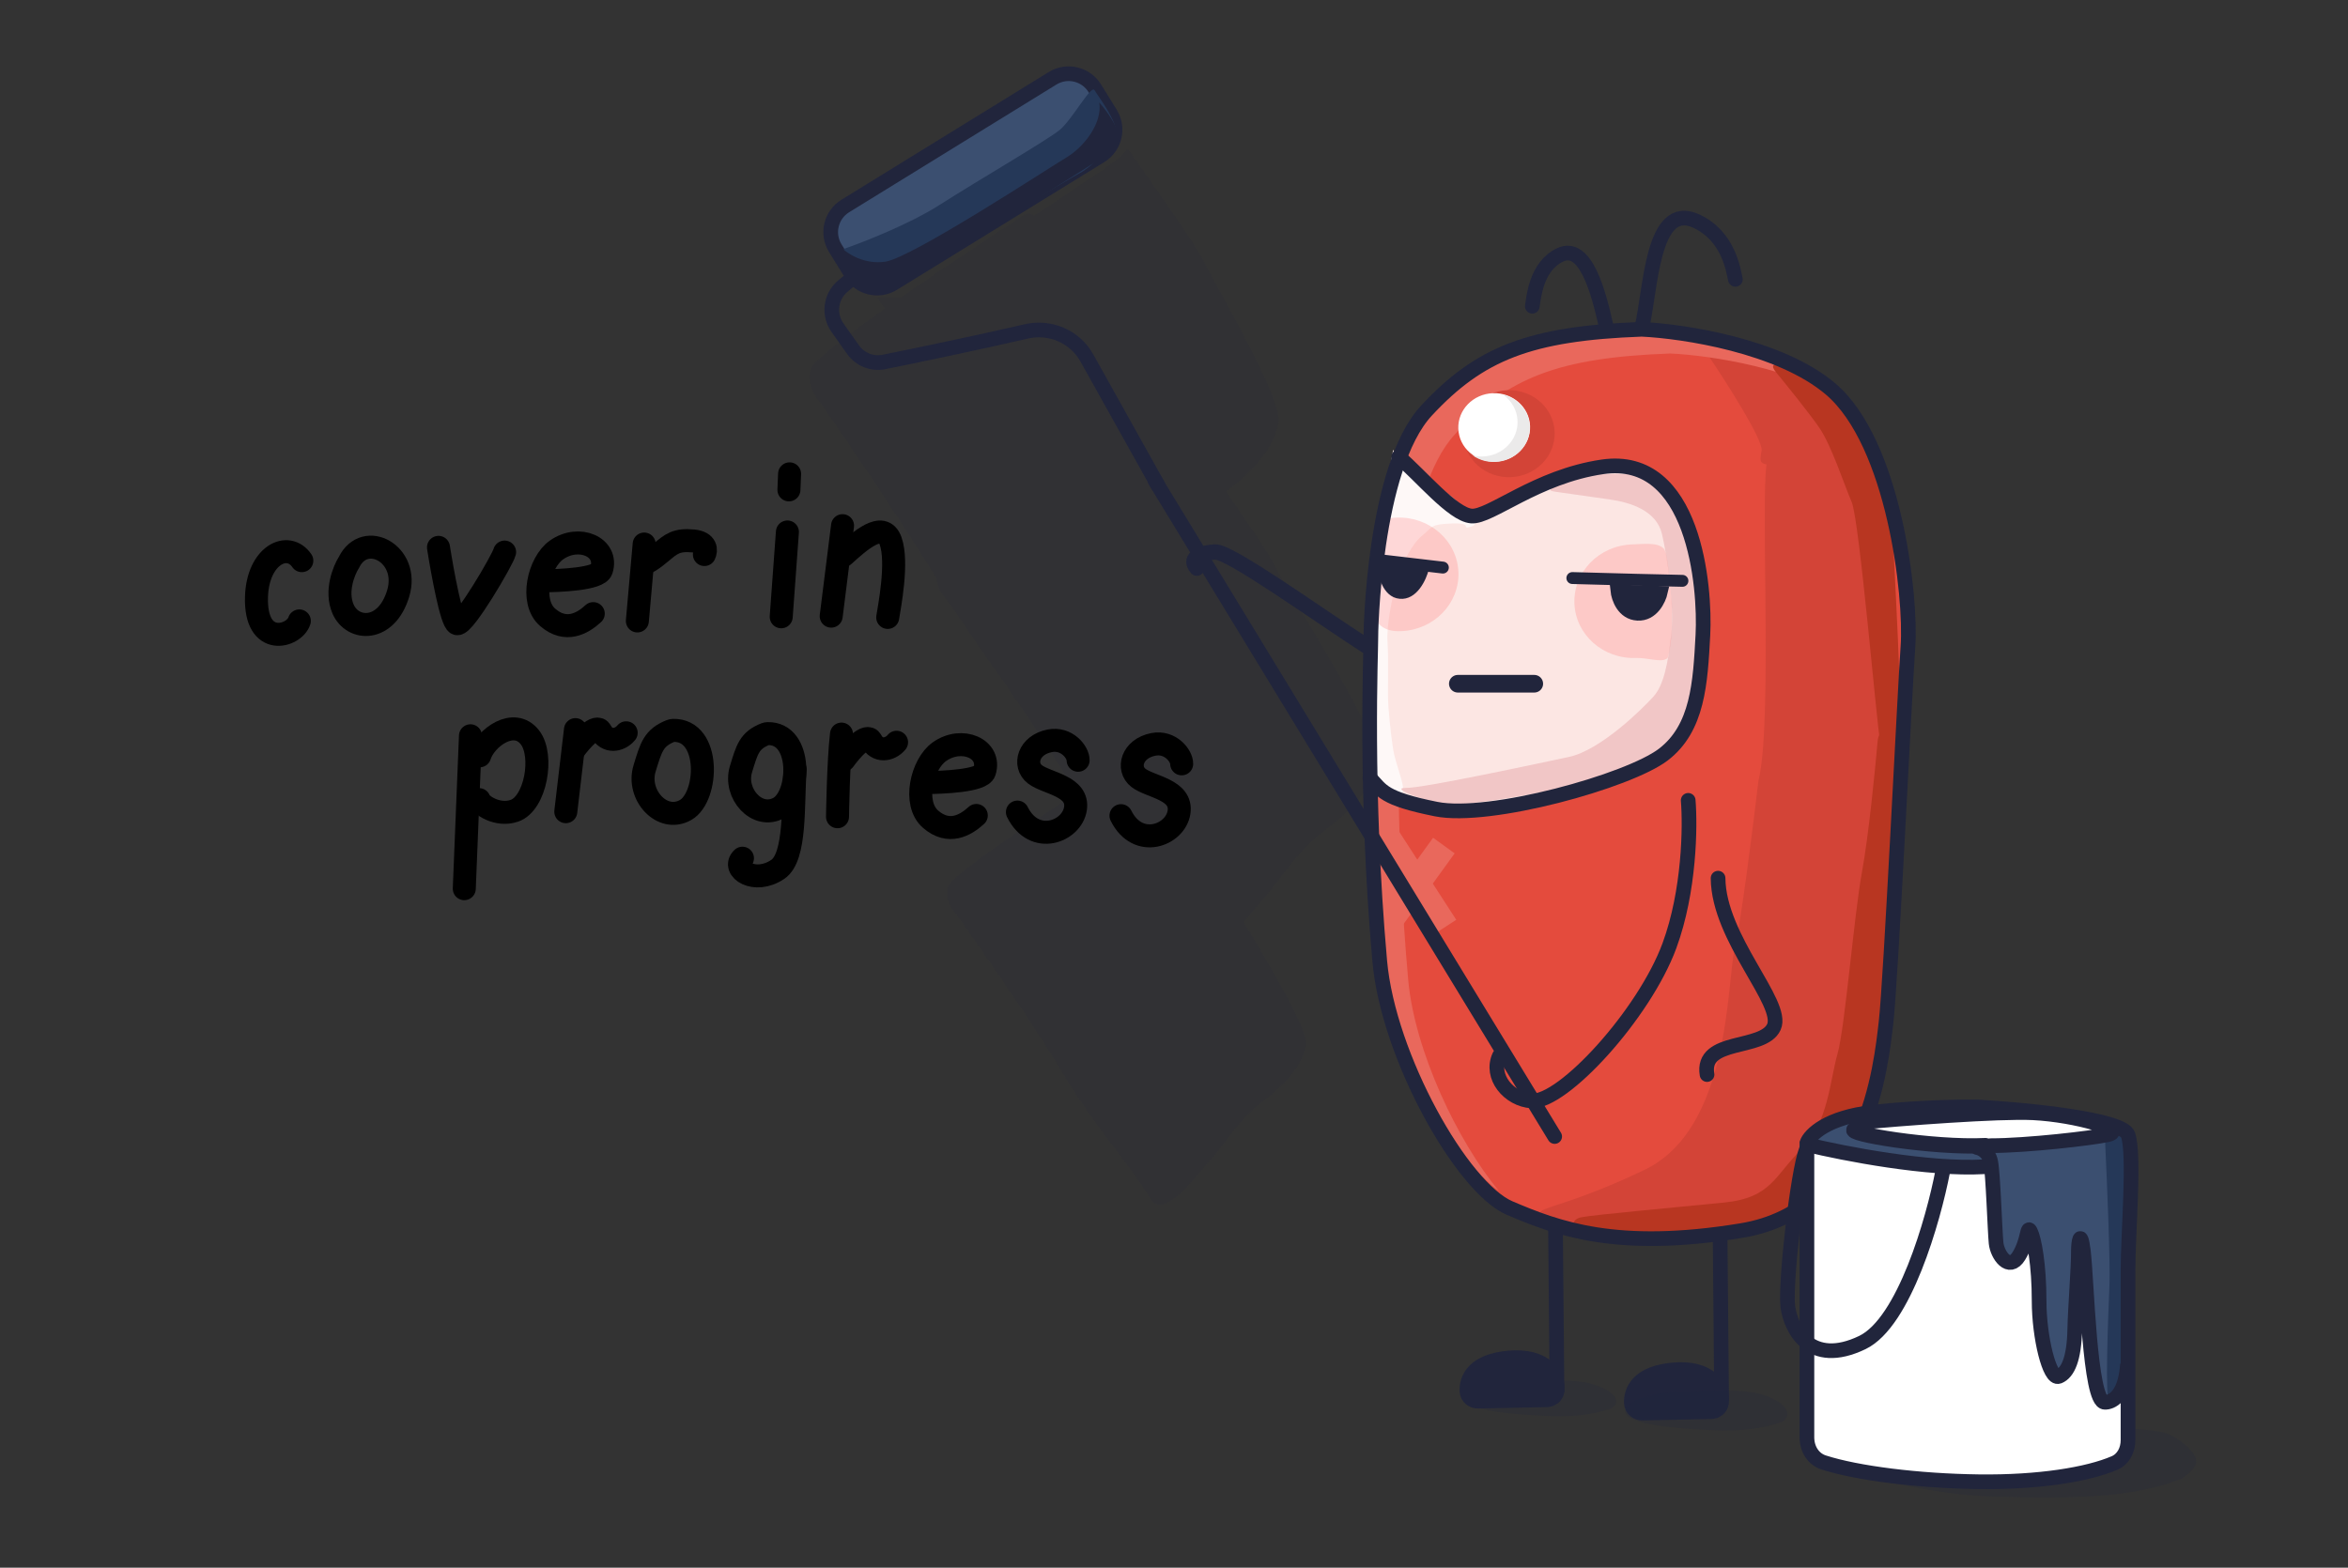 <svg width="280" height="187" viewBox="0 0 280 187" fill="none" xmlns="http://www.w3.org/2000/svg">
<rect x="0" y="0" width="280" height="187" fill="#333333" stroke="none"/>
<g clip-path="url(#clip0_3027_114711)">
<path d="M99.595 29.585C98.537 27.875 99.057 25.631 100.761 24.562L125.27 9.179C126.988 8.1 129.256 8.626 130.324 10.351L132.195 13.373C133.254 15.083 132.733 17.327 131.03 18.396L106.52 33.78C104.802 34.858 102.534 34.332 101.467 32.607L99.595 29.585Z" fill="#3B4F70"/>
<path d="M99.611 29.61C98.546 27.89 99.08 25.633 100.802 24.571L125.522 9.338C127.24 8.279 129.489 8.811 130.551 10.526L132.422 13.548C133.487 15.268 132.953 17.526 131.231 18.587L106.511 33.821C104.794 34.879 102.544 34.347 101.483 32.633L99.611 29.61Z" stroke="#21253C" stroke-width="1.75" stroke-linecap="round"/>
<path opacity="0.1" fill-rule="evenodd" clip-rule="evenodd" d="M97.894 48.108C101.072 52.696 107.76 62.558 111.676 68.993C111.857 70.61 113.018 71.709 113.018 71.709C113.605 72.536 114.309 73.533 115.092 74.651C116.579 76.96 118.15 79.176 119.626 81.206C122.884 85.974 126.316 91.135 128.371 94.597C122.166 98.632 113.349 104.541 113.04 105.789C112.573 107.672 114.06 109.08 114.06 109.08C117.045 113.285 123.748 122.937 126.673 127.909C128.778 131.486 131.367 134.925 133.5 137.757C135.074 139.846 136.399 141.605 137.097 142.846C138.485 145.313 141.433 141.799 143.419 139.431C143.787 138.991 144.123 138.591 144.409 138.276C145.011 137.614 145.594 136.853 146.202 136.057C147.44 134.438 148.786 132.678 150.625 131.329C153.367 129.319 155.378 126.942 155.743 124.566C156.002 122.886 151.329 115.026 148.307 109.978C148.586 109.651 148.856 109.329 149.112 109.023C149.566 108.483 149.978 107.991 150.33 107.604C151.071 106.789 151.786 105.853 152.534 104.876C154.056 102.885 155.711 100.721 157.972 99.063C161.343 96.591 163.815 93.669 164.265 90.748C164.591 88.626 158.513 78.476 154.817 72.304L154.817 72.304L154.817 72.304C153.425 69.978 152.37 68.217 152.124 67.664C151.634 66.56 148.817 62.4 146.196 58.629C149.557 56.159 152.021 53.243 152.469 50.327C152.809 48.116 148.13 39.598 145.444 34.709L145.443 34.709L145.443 34.708C144.58 33.137 143.923 31.94 143.704 31.448C142.985 29.83 137.261 21.634 134.489 17.739C133.874 18.628 131.611 20.248 130.371 21.05C130.137 21.202 129.453 21.656 128.449 22.322L128.448 22.323L128.447 22.324C127.17 23.171 125.378 24.36 123.336 25.707C122.925 25.441 122.548 25.369 122.227 25.582C122.135 25.643 121.912 25.788 121.579 26.006C119.508 27.357 113.174 31.491 107.411 35.494H104.598C104.882 35.895 105.194 36.335 105.529 36.811C100.818 40.136 96.895 43.139 96.671 44.063C96.112 46.378 97.894 48.108 97.894 48.108Z" fill="#21253C"/>
<path d="M218.763 47.301C212.707 42.208 201.221 40.485 196.236 40.261C182.866 40.749 176.903 43.136 170.584 49.873C164.265 56.611 163.902 76.207 163.931 77.019C163.961 77.831 163.187 94.953 164.984 114.966C166.002 126.299 174.84 141.768 180.462 144.139C186.084 146.51 193.134 149.235 208.106 146.79C223.078 144.346 224.769 127.202 225.358 122.165C225.946 117.127 227.559 83.719 227.984 77.738C228.409 71.758 226.333 53.668 218.763 47.301Z" fill="#E44B3D"/>
<path d="M210.07 53.742C210.273 52.519 205.955 45.73 203.771 42.489C202.208 40.115 208.622 42.312 211.219 43.58C213.817 44.848 213.18 44.784 214.302 46.366C215.424 47.949 218.687 52.816 219.839 55.254C220.762 57.205 220.905 59.181 220.861 59.925C218.415 58.541 213.148 55.73 211.656 55.553C209.805 55.333 209.815 55.272 210.064 53.776L210.07 53.742Z" fill="#D34437"/>
<path d="M206.859 113.186C207.644 109.783 209.077 98.398 209.696 93.131C211.531 85.827 209.669 55.371 210.914 54.578C212.16 53.786 224.676 61.326 225.042 60.324C224.77 67.995 226.46 107.15 226.065 110.538C225.571 114.774 223.294 132.375 222.375 133.868C221.456 135.362 220.397 141.889 212.854 144.111C205.312 146.333 196.408 146.82 193.816 146.914C191.224 147.009 186.815 146.197 184.344 145.152C181.873 144.106 185.94 144.444 196.142 139.53C206.344 134.616 205.879 117.439 206.859 113.186Z" fill="#D34437"/>
<path fill-rule="evenodd" clip-rule="evenodd" d="M195.85 38.946C200.835 39.17 212.32 40.893 218.376 45.986C219.166 46.65 219.896 47.442 220.569 48.334C214.306 43.915 203.868 42.379 199.18 42.168C185.81 42.656 179.847 45.043 173.528 51.781C167.209 58.519 166.845 78.114 166.875 78.926C166.879 79.031 166.869 79.405 166.854 80.021C166.748 84.192 166.362 99.435 167.928 116.873C168.69 125.366 173.844 136.18 178.746 142.066C173.158 138.131 165.538 124.125 164.598 113.651C163.032 96.213 163.418 80.97 163.524 76.799C163.539 76.183 163.549 75.808 163.545 75.704C163.515 74.892 163.879 55.297 170.198 48.559C176.517 41.821 182.48 39.434 195.85 38.946Z" fill="#E9685C"/>
<ellipse cx="179.956" cy="51.734" rx="5.44" ry="5.19" transform="rotate(-2.091 179.956 51.734)" fill="#D34437"/>
<path d="M216.945 51.011C215.765 49.296 213.036 45.914 211.819 44.437C209.922 42.096 215.629 44.72 216.744 45.525C217.859 46.329 220.904 49.007 221.824 50.833C222.743 52.659 225.598 60.753 225.681 63.032C225.764 65.311 227.004 86.785 226.514 88.24C226.025 89.695 224.555 89.853 224.187 88.261C223.819 86.669 221.747 62.054 220.815 59.89C219.883 57.727 218.419 53.155 216.945 51.011Z" fill="#B83621"/>
<path d="M222.05 103.961C222.814 99.825 223.611 91.839 223.913 88.363C224.014 87.239 224.741 87.224 225.406 86.537C225.938 85.987 226.49 85.88 227.303 85.334L226.558 102.328L226.555 102.398C226.295 108.042 225.851 117.67 225.168 122.736C224.499 127.701 222.607 133.569 221.032 136.892C219.458 140.215 215.573 143.083 210.668 145.341C205.763 147.599 191.19 147.331 189.294 147.315C187.398 147.299 187.034 145.522 188.519 145.212C190.004 144.902 199.9 144.022 205.603 143.447C211.306 142.872 211.637 140.17 214.817 137.119C217.997 134.068 218.234 128.801 219.123 125.712C220.012 122.622 221.093 109.132 222.05 103.961Z" fill="#B83621"/>
<path d="M191.745 55.822C183.857 56.968 178.478 60.499 175.191 61.385C166.359 55.381 166.138 53.629 166.138 53.629L163.711 67.032L162.958 91.995C162.958 91.995 166.178 96.02 170.934 96.317C182.19 97.021 192.776 91.651 197.057 90.874C201.339 90.096 203.421 81.52 203.724 75.85C204.026 70.179 202.736 54.224 191.745 55.822Z" fill="#FCE6E3"/>
<path opacity="0.7" d="M175.457 62.816C176.579 62.485 175.313 61.485 174.526 60.788C173.129 58.758 172.31 59.128 169.722 56.38C166.339 52.788 167.518 53.733 166.082 55.417C164.647 57.1 163.792 65.132 163.406 67.503C163.019 69.873 162.91 74.672 162.94 78.02C162.972 81.462 161.989 90.438 163.406 92.561C164.823 94.685 165.259 93.869 166.701 94.541C168.144 95.213 166.701 91.949 166.262 90.024C166.036 89.036 165.753 86.646 165.57 84.312C165.437 82.62 165.623 78.792 165.465 76.623C165.307 74.454 166.135 70.67 166.701 68.927C167.268 67.185 168.328 64.908 169.629 63.864C170.931 62.819 170.496 62.543 173.171 62.446C175.847 62.348 174.054 63.23 175.457 62.816Z" fill="white"/>
<path d="M191.921 59.572L185.994 58.731C184.37 58.501 184.866 58.571 185.361 57.664C185.857 56.757 190.999 56.431 193.7 56.537C196.402 56.643 196.747 57.154 198.706 59.002C200.665 60.851 200.701 62.427 201.997 65.567C203.293 68.707 202.587 72.026 202.915 74.197C203.243 76.368 202.026 83.31 201.165 85.405C200.304 87.5 197.047 91.01 194.861 91.838C189.952 93.699 175.007 96.178 172.784 96C170.562 95.821 165.503 93.963 167.624 93.99C169.745 94.018 183.209 91.115 187.071 90.297C190.933 89.478 195.976 84.42 197.179 83.088C198.382 81.756 198.924 79.141 199.296 75.643C199.668 72.144 198.846 66.564 198.202 63.741C197.559 60.918 194.478 59.934 191.921 59.572Z" fill="#F1C6C6"/>
<path opacity="0.2" d="M199.37 71.975C199.37 75.343 199.401 76.4 198.872 78.488C198.187 79.118 196.506 78.436 195.096 78.488C191.176 78.631 187.887 75.715 187.751 71.975C187.614 68.235 190.682 65.087 194.602 64.944C196.077 64.89 197.676 64.67 198.417 65.455C198.872 65.937 199.139 69.57 199.37 71.975Z" fill="#FF5656"/>
<path opacity="0.2" d="M173.917 68.256C174.054 71.996 170.986 75.144 167.066 75.288C163.146 75.431 163.557 72.092 163.42 68.352C164.137 63.803 163.834 61.769 166.572 61.744C170.492 61.6 173.781 64.516 173.917 68.256Z" fill="#FF5656"/>
<path d="M163.359 92.791C164.793 94.293 164.884 95.232 171.248 96.511C177.612 97.789 194.207 93.179 198.348 90.015C202.489 86.851 202.767 81.428 203.071 75.748C203.375 70.067 202.088 54.083 191.096 55.687C183.208 56.837 177.698 61.746 175.461 61.554C173.224 61.362 169.413 56.714 166.799 54.497" stroke="#21253C" stroke-width="1.75" stroke-linecap="round"/>
<path d="M195.792 39.074C196.875 34.651 196.962 23.888 202.307 26.385C206.133 28.172 206.693 32.202 206.944 33.323" stroke="#21253C" stroke-width="1.75" stroke-linecap="round"/>
<path d="M191.499 38.764C190.63 34.914 189.102 28.989 186.065 30.397C183.153 31.748 182.898 35.546 182.728 36.529" stroke="#21253C" stroke-width="1.75" stroke-linecap="round"/>
<ellipse cx="178.183" cy="50.985" rx="4.282" ry="4.085" transform="rotate(-2.091 178.183 50.985)" fill="white"/>
<path fill-rule="evenodd" clip-rule="evenodd" d="M176.836 54.451C179.2 54.364 181.049 52.467 180.967 50.212C180.919 48.908 180.236 47.771 179.211 47.06C181.007 47.491 182.362 49.01 182.429 50.866C182.512 53.121 180.663 55.019 178.299 55.105C177.303 55.141 176.374 54.849 175.626 54.331C176.012 54.424 176.418 54.466 176.836 54.451Z" fill="#EBEAEA"/>
<path d="M165.011 110.781L172.183 100.863" stroke="#E9685C" stroke-width="3.174"/>
<path d="M165.184 99.55L172.327 110.582" stroke="#E9685C" stroke-width="3.174"/>
<path d="M218.292 46.391C212.235 41.249 200.749 39.507 195.763 39.279C182.393 39.767 176.431 42.173 170.114 48.971C163.797 55.769 163.44 75.543 163.47 76.363C163.5 77.183 162.732 94.461 164.536 114.658C165.557 126.096 174.401 141.71 180.024 144.104C185.646 146.498 192.698 149.25 207.669 146.789C222.64 144.327 224.326 127.027 224.913 121.943C225.499 116.86 227.101 83.146 227.524 77.111C227.947 71.075 225.865 52.819 218.292 46.391Z" stroke="#21253C" stroke-width="1.75" stroke-linecap="round"/>
<path d="M173.846 81.559C174.154 81.559 175.459 81.559 178.22 81.559C181.67 81.559 182.902 81.559 182.964 81.559" stroke="#21253C" stroke-width="2.101" stroke-linecap="round"/>
<path d="M187.504 68.953C191.485 69.064 199.685 69.285 200.63 69.285" stroke="#21253C" stroke-width="1.419" stroke-linecap="round"/>
<path d="M164.328 66.8L172.062 67.704" stroke="#21253C" stroke-width="1.419" stroke-linecap="round"/>
<path d="M166.905 71.426C164.844 71.232 164.254 68.516 164.217 67.183L170.396 67.892C170.091 69.151 168.966 71.621 166.905 71.426Z" fill="#21253C"/>
<path d="M195.29 73.321C197.091 73.411 197.964 71.554 198.175 70.614L192.757 70.435C192.851 71.359 193.489 73.232 195.29 73.321Z" fill="#21253C" stroke="#21253C" stroke-width="1.419" stroke-linecap="round"/>
<path d="M185.494 146.502L185.67 165.865" stroke="#21253C" stroke-width="1.75" stroke-linecap="round"/>
<path d="M205.124 147.553L205.299 166.824" stroke="#21253C" stroke-width="1.75" stroke-linecap="round"/>
<path d="M199.565 164.122C195.755 164.474 195.203 166.232 195.252 167.341C195.266 167.644 195.539 167.852 195.841 167.846L204.052 167.681C204.311 167.675 204.549 167.514 204.579 167.256C204.734 165.913 203.598 163.75 199.565 164.122Z" fill="#21253C" stroke="#21253C" stroke-width="3.174" stroke-linecap="round"/>
<path opacity="0.2" d="M194.015 168.818C193.345 168.054 194.226 167.153 196.593 166.509C197.454 166.274 199.181 166.027 199.842 166.027L201.328 166.027L206.403 165.867C207.096 165.833 209.301 166.126 209.301 166.126C213.877 167.263 213.672 169.252 212.235 169.699C210.083 170.467 207.205 170.738 204.603 170.617C202.002 170.497 195.385 170.239 194.015 168.818Z" fill="#21253C"/>
<path opacity="0.2" d="M175.066 167.309C174.448 166.629 175.261 165.827 177.445 165.253C178.239 165.044 179.833 164.824 180.444 164.824L181.814 164.824L186.498 164.682C187.137 164.651 189.173 164.913 189.173 164.913C193.396 165.925 193.206 167.696 191.88 168.094C189.895 168.778 187.239 169.02 184.837 168.912C182.436 168.805 176.331 168.575 175.066 167.309Z" fill="#21253C"/>
<path d="M179.959 162.702C176.148 163.054 175.596 164.812 175.646 165.921C175.659 166.224 175.932 166.433 176.235 166.426L184.445 166.261C184.704 166.255 184.942 166.094 184.972 165.836C185.128 164.493 183.991 162.33 179.959 162.702Z" fill="#21253C" stroke="#21253C" stroke-width="3.174" stroke-linecap="round"/>
<path d="M112.064 24.431C108.472 26.727 102.944 28.893 100.629 29.689C100.633 30.087 100.979 31.295 102.336 32.942C103.693 34.589 105.702 34.189 106.537 33.783C113.616 29.571 127.981 21.043 128.803 20.633C129.83 20.121 132.838 17.454 133.083 16.006C133.328 14.558 130.913 11.438 130.519 10.75C130.126 10.062 127.842 14.294 126.369 15.502C124.896 16.709 116.554 21.562 112.064 24.431Z" fill="#253858"/>
<path d="M105.6 31.211C103.083 31.594 101.04 30.252 100.333 29.533C100.341 30.408 100.704 32.411 102.094 33.418C103.484 34.426 105.531 34.563 106.381 34.505L112.648 30.696L130.105 19.658C131.101 19.149 133.15 17.83 133.379 16.627C133.608 15.425 131.947 13.189 131.088 12.221C131.485 14.619 129.335 17.489 127.171 18.785C125.007 20.08 108.747 30.732 105.6 31.211Z" fill="#21253C"/>
<path d="M101.427 33.365C101.091 33.645 100.791 33.896 100.51 34.13C99.032 35.364 98.761 37.532 99.877 39.1C100.52 40.004 101.174 40.926 101.722 41.702C102.557 42.882 104 43.464 105.417 43.176C109.083 42.433 116.406 40.922 122.378 39.535C125.218 38.875 128.178 40.139 129.6 42.684L138.099 57.905" stroke="#21253C" stroke-width="1.75" stroke-linecap="round"/>
<path d="M137.757 57.369L185.395 135.57" stroke="#21253C" stroke-width="1.75" stroke-linecap="round"/>
<path d="M201.318 95.47C201.574 98.53 201.484 106.282 199.078 112.815C196.07 120.981 186.372 131.57 182.636 131.326C179.946 131.151 177.653 128.445 178.806 125.95" stroke="#21253C" stroke-width="1.75" stroke-linecap="round"/>
<path d="M162.97 77.069C157.298 73.431 146.627 65.719 144.891 65.842C143.666 65.902 141.519 66.373 142.722 67.769" stroke="#21253C" stroke-width="1.829" stroke-linecap="round"/>
<path d="M40.904 72.637C39.995 70.52 41.005 68.037 41.623 67.061C43.533 63.203 48.89 66.092 47.488 70.776C46.085 75.46 42.038 75.284 40.904 72.637Z" stroke="black" stroke-width="2.743" stroke-linecap="round"/>
<path d="M35.993 66.878C34.327 64.462 30.749 66.235 30.587 71.167C30.384 77.332 35.096 75.96 35.695 74.067" stroke="black" stroke-width="2.743" stroke-linecap="round"/>
<path d="M52.29 65.292C52.752 68.239 53.842 74.185 54.506 74.395C55.335 74.657 59.977 66.716 60.174 65.854" stroke="black" stroke-width="2.743" stroke-linecap="round"/>
<path d="M64.519 69.285C66.86 69.279 71.38 69.072 71.725 67.981C72.584 65.266 69.048 63.7 66.353 65.61C64.272 67.085 63.139 71.76 65.306 73.64C67.474 75.52 69.482 74.363 70.747 73.196" stroke="black" stroke-width="2.743" stroke-linecap="round"/>
<path d="M76.006 74.069L76.819 64.897" stroke="black" stroke-width="2.743" stroke-linecap="round"/>
<path d="M84.001 66.148C84.235 65.674 84.299 64.686 82.678 64.528C80.653 64.33 80.025 64.891 78.83 65.891C77.977 66.605 77.02 67.318 76.694 67.151" stroke="black" stroke-width="2.743" stroke-linecap="round"/>
<path d="M93.899 63.457L93.16 73.574" stroke="black" stroke-width="2.743" stroke-linecap="round"/>
<path d="M100.474 62.705L99.121 73.497" stroke="black" stroke-width="2.743" stroke-linecap="round"/>
<path d="M100.598 66.268C102.494 64.564 105.301 61.987 106.206 64.528C107.112 67.07 106.056 72.401 105.861 73.65" stroke="black" stroke-width="2.743" stroke-linecap="round"/>
<path d="M94.159 56.524L94.079 58.434" stroke="black" stroke-width="2.743" stroke-linecap="round"/>
<path d="M110.181 93.353C112.527 93.347 117.057 93.14 117.402 92.047C118.263 89.326 114.72 87.757 112.019 89.671C109.933 91.149 108.798 95.834 110.97 97.718C113.142 99.602 115.155 98.443 116.423 97.273" stroke="black" stroke-width="2.743" stroke-linecap="round"/>
<path d="M56.103 87.769L55.365 106.006" stroke="black" stroke-width="2.743" stroke-linecap="round"/>
<path d="M57.2 90.158C57.88 88.01 61.297 85.496 63.203 87.967C64.873 90.133 63.883 95.848 61.334 96.715C59.296 97.409 57.25 95.981 57.126 95.384" stroke="black" stroke-width="2.743" stroke-linecap="round"/>
<path d="M76.865 91.67C77.64 89.143 77.917 87.998 80.006 87.178C80.09 87.145 80.184 87.125 80.275 87.123C84.788 87.013 84.516 95.075 81.743 96.628C78.941 98.197 75.906 94.8 76.865 91.67Z" stroke="black" stroke-width="2.743" stroke-linecap="round"/>
<path d="M88.364 91.743C89.085 89.393 89.343 88.327 91.281 87.564C91.365 87.531 91.458 87.511 91.549 87.509C95.742 87.418 95.487 94.915 92.907 96.36C90.298 97.821 87.471 94.658 88.364 91.743Z" stroke="black" stroke-width="2.743" stroke-linecap="round"/>
<path d="M94.824 91.78C94.505 95.864 94.967 102.208 92.749 103.704C89.977 105.573 87.178 103.651 88.538 102.372" stroke="black" stroke-width="2.743" stroke-linecap="round"/>
<path d="M68.623 87.034C68.239 90.297 67.471 96.822 67.471 96.822" stroke="black" stroke-width="2.743" stroke-linecap="round"/>
<path d="M68.409 89.515C69.271 88.322 71.13 86.197 71.671 87.248C72.346 88.561 73.848 88.408 74.672 87.412" stroke="black" stroke-width="2.743" stroke-linecap="round"/>
<path d="M100.349 87.567C99.965 90.83 99.874 97.426 99.874 97.426" stroke="black" stroke-width="2.743" stroke-linecap="round"/>
<path d="M100.651 90.642C101.513 89.449 103.373 87.325 103.913 88.375C104.588 89.689 106.091 89.535 106.915 88.54" stroke="black" stroke-width="2.743" stroke-linecap="round"/>
<path d="M128.566 90.687C128.581 89.747 127.223 87.967 125.182 88.368C122.631 88.87 121.997 91.265 123.41 92.362C124.823 93.459 128.664 93.733 128.247 96.469C127.829 99.205 123.345 100.932 121.327 96.871" stroke="black" stroke-width="2.743" stroke-linecap="round"/>
<path d="M140.916 91.114C140.931 90.174 139.573 88.394 137.532 88.796C134.981 89.297 134.347 91.692 135.76 92.789C137.173 93.886 141.014 94.16 140.597 96.896C140.179 99.632 135.695 101.36 133.678 97.298" stroke="black" stroke-width="2.743" stroke-linecap="round"/>
<path opacity="0.2" d="M216.434 173.605C214.886 172.289 218.505 172.025 223.971 170.915C225.96 170.511 229.949 170.086 231.476 170.086L234.907 170.086L246.629 169.81C248.229 169.751 251.779 170.04 253.323 170.257C257.256 170.81 258.145 170.475 260.098 171.967C262.658 173.923 262.302 174.963 260.098 176.409C254.729 178.493 248.436 178.888 237.028 178.493C231.019 178.286 219.598 176.052 216.434 173.605Z" fill="#21253C"/>
<path d="M216.596 173.614C215.844 172.799 215.604 149.044 215.578 137.268C215.575 136.406 230.461 138.756 235.004 139.226C238.639 139.602 248.321 139.069 252.707 138.756L253.412 159.749C253.621 164.083 253.992 172.924 253.804 173.614C253.569 174.475 239.234 177.139 233.986 176.904C228.738 176.669 217.536 174.632 216.596 173.614Z" fill="white"/>
<path d="M238.441 149.561C237.758 148.93 237.426 142.01 237.345 138.629C237.31 137.425 234.959 136.813 233.382 136.419C231.805 136.024 222.737 135.696 221.489 135.302C220.24 134.907 222.606 134.053 224.511 133.331C226.417 132.608 230.359 132.936 233.382 132.936C236.404 132.936 243.764 133.068 246.063 133.331C248.363 133.593 250.729 134.579 251.846 134.579C252.739 134.579 253.532 136.068 253.817 136.813C253.839 145.18 253.869 162.124 253.817 162.965C253.764 163.806 253.313 164.761 253.094 165.133C252.612 165.812 251.465 167.131 250.729 166.973C249.993 166.815 248.801 159.285 248.297 155.54L247.246 160.665C246.983 161.651 246.274 163.675 245.538 163.885C244.618 164.148 243.041 157.905 242.778 155.54C242.568 153.648 242.033 149.407 241.792 147.524C241.639 147.896 241.175 148.825 240.544 149.561C239.755 150.481 239.295 150.349 238.441 149.561Z" fill="#3B4F70"/>
<path d="M216.745 136.295C215.055 135.258 220.249 133.687 223.033 132.791C225.624 132.359 228.601 132.311 235.56 132.311C242.52 132.311 247.896 133.415 250.104 133.559C252.312 133.703 252.984 135.959 252.84 136.967C252.696 137.975 249.48 138.167 245.688 138.359C241.896 138.551 232.296 138.935 230.52 138.887C228.745 138.839 218.857 137.591 216.745 136.295Z" fill="#3B4F70"/>
<path d="M251.553 153.36C251.669 150.695 251.263 140.949 251.046 136.41C250.979 134.967 252.66 134.891 253.509 135.034V145.754C253.533 151.187 253.567 162.299 253.509 163.284C253.437 164.516 252.133 166.689 251.553 167.051C250.974 167.413 251.408 156.692 251.553 153.36Z" fill="#253858"/>
<path d="M222.46 134.882C221.124 134.213 225.23 133.199 227.431 132.621C229.48 132.342 231.833 132.311 237.335 132.311C242.838 132.311 247.088 133.024 248.834 133.116C250.579 133.209 251.111 134.665 250.997 135.316C250.883 135.966 248.34 136.09 245.343 136.214C242.345 136.338 234.755 136.586 233.351 136.555C231.947 136.524 224.13 135.719 222.46 134.882Z" fill="white"/>
<path d="M215.476 171.471V136.343C215.822 135.372 217.881 133.28 223.344 132.673C228.807 132.066 234.036 132.006 235.968 132.052C241.625 132.374 253.103 133.486 253.766 135.363C254.593 137.708 253.766 147.09 253.766 151.574V171.789C253.766 172.948 253.221 174.057 252.156 174.515C248.968 175.885 243.116 176.842 235.968 176.75C228.784 176.658 221.499 175.75 217.467 174.448C216.2 174.039 215.476 172.803 215.476 171.471Z" stroke="#21253C" stroke-width="1.75" stroke-linecap="round"/>
<path d="M215.577 136.558C219.813 137.592 229.953 139.564 236.626 139.177" stroke="#21253C" stroke-width="1.75" stroke-linecap="round"/>
<path d="M235.778 136.887C236.218 136.96 237.156 137.4 237.39 138.572C237.683 140.038 237.89 146.899 238.036 148.291C238.183 149.683 239.575 151.734 240.747 149.829C241.919 147.925 241.699 146.02 242.139 146.899C242.578 147.778 243.165 150.855 243.165 155.177C243.165 159.5 244.41 164.628 245.509 164.188C246.608 163.749 247.34 162.064 247.414 158.62C247.472 155.866 247.872 151.172 247.848 149.17C247.848 148.291 248.081 146.415 248.433 149.17C248.872 152.613 249.16 167.27 250.999 167.27C251.703 167.302 253.38 166.713 253.687 162.948" stroke="#21253C" stroke-width="1.75" stroke-linecap="round"/>
<path d="M221.175 134.71C219.868 135.2 230.485 136.969 236.761 136.658" stroke="#21253C" stroke-width="1.829" stroke-linecap="round"/>
<path d="M221.408 133.914C226.704 133.436 238.329 132.531 242.464 132.739C247.632 133 253.757 134.828 251.364 135.35C249.45 135.768 241.713 136.661 237.382 136.661" stroke="#21253C" stroke-width="1.75" stroke-linecap="round"/>
<path d="M231.675 139.703C230.559 145.515 227.08 157.74 222.091 160.142C215.855 163.145 213.546 158.526 213.199 155.87C212.853 153.214 214.354 139.819 215.393 137.163" stroke="#21253C" stroke-width="1.75" stroke-linecap="round"/>
<path d="M204.881 104.752C204.935 111.96 212.839 119.658 211.538 122.505C210.236 125.351 202.822 123.766 203.565 128.178" stroke="#21253C" stroke-width="1.75" stroke-linecap="round"/>
</g>
<defs>
<clipPath id="clip0_3027_114711">
<rect width="280.004" height="186" fill="white" transform="translate(0 0.357)"/>
</clipPath>
</defs>
</svg>
